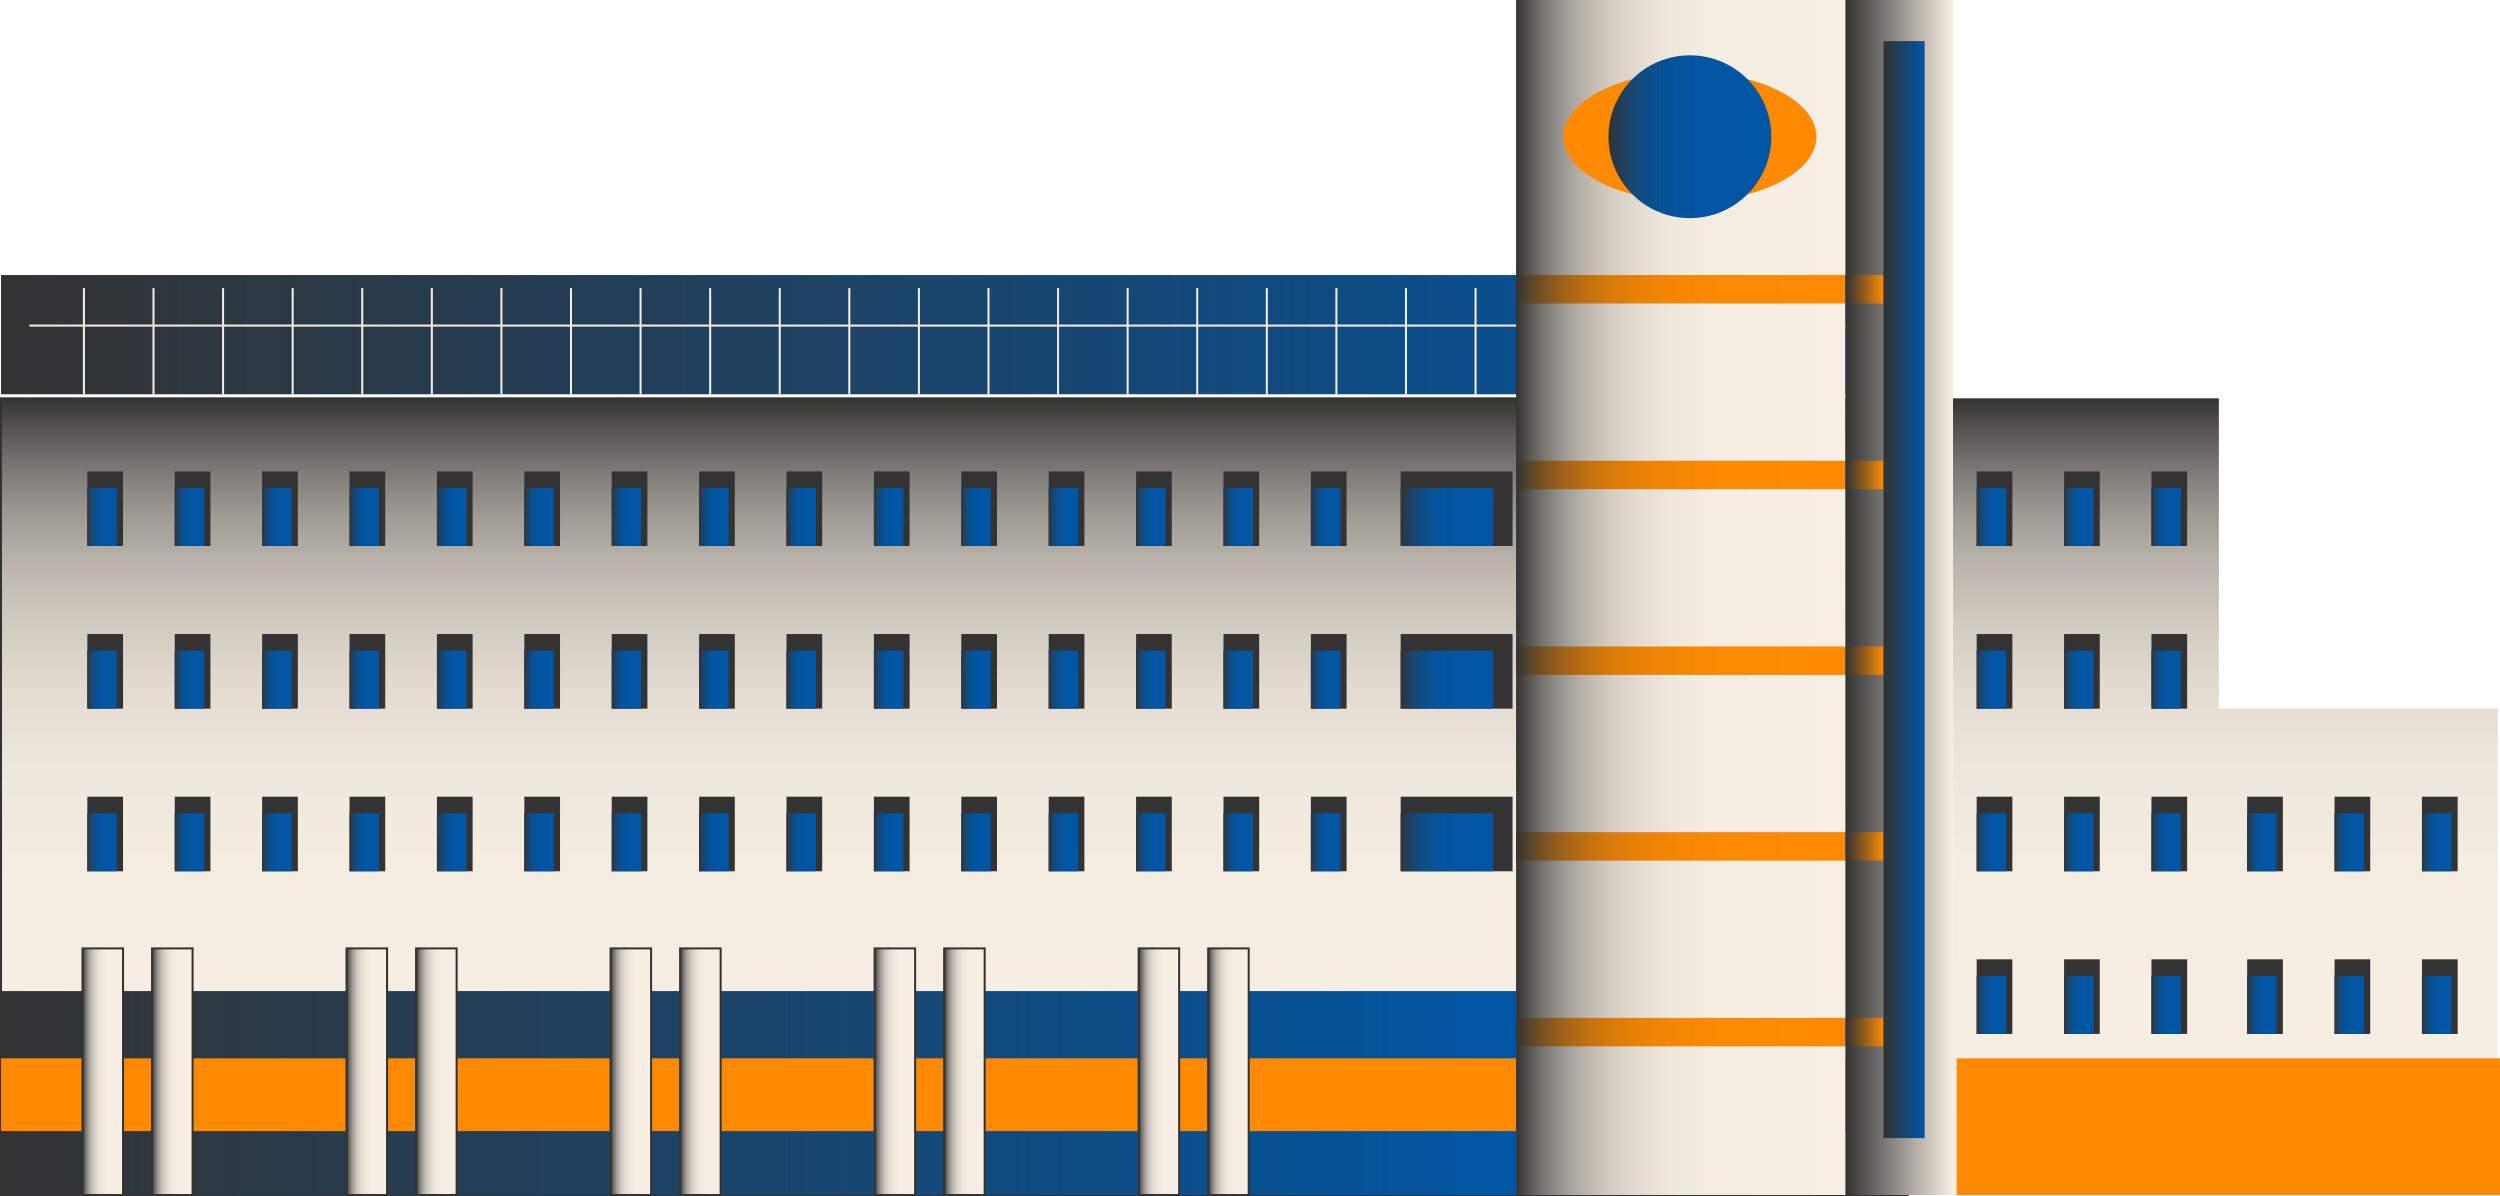 <?xml version="1.0" encoding="UTF-8"?> <svg xmlns="http://www.w3.org/2000/svg" xmlns:xlink="http://www.w3.org/1999/xlink" id="Layer_1" data-name="Layer 1" width="2475.529" height="1184.304" viewBox="0 0 2475.529 1184.304"> <defs> <style>.cls-1,.cls-10,.cls-11,.cls-12,.cls-13,.cls-14,.cls-15,.cls-16,.cls-7,.cls-8,.cls-9{stroke:#333;}.cls-1,.cls-10,.cls-11,.cls-12,.cls-13,.cls-14,.cls-15,.cls-16,.cls-5,.cls-7,.cls-8,.cls-9{stroke-miterlimit:10;stroke-width:2px;}.cls-1{fill:url(#linear-gradient);}.cls-2{fill:url(#linear-gradient-2);}.cls-3{fill:url(#linear-gradient-3);}.cls-4{fill:url(#linear-gradient-4);}.cls-5{fill:none;stroke:#f5ede2;}.cls-6{fill:#fd8a02;}.cls-7{fill:url(#linear-gradient-5);}.cls-8{fill:url(#linear-gradient-6);}.cls-9{fill:url(#linear-gradient-7);}.cls-10{fill:url(#linear-gradient-8);}.cls-11{fill:url(#linear-gradient-9);}.cls-12{fill:url(#linear-gradient-10);}.cls-13{fill:url(#linear-gradient-11);}.cls-14{fill:url(#linear-gradient-12);}.cls-15{fill:url(#linear-gradient-13);}.cls-16{fill:url(#linear-gradient-14);}.cls-17{fill:url(#linear-gradient-15);}.cls-18{fill:url(#linear-gradient-16);}.cls-19{fill:url(#linear-gradient-17);}.cls-20{fill:url(#linear-gradient-18);}.cls-21{fill:url(#linear-gradient-19);}.cls-22{fill:url(#linear-gradient-20);}.cls-23{fill:url(#linear-gradient-21);}.cls-24{fill:url(#linear-gradient-22);}.cls-25{fill:url(#linear-gradient-23);}.cls-26{fill:url(#linear-gradient-24);}.cls-27{fill:url(#linear-gradient-25);}.cls-28{fill:url(#linear-gradient-26);}.cls-29{fill:url(#linear-gradient-27);}.cls-30{fill:url(#linear-gradient-28);}.cls-31{fill:url(#linear-gradient-29);}.cls-32{fill:url(#linear-gradient-30);}.cls-33{fill:url(#linear-gradient-31);}.cls-34{fill:url(#linear-gradient-32);}.cls-35{fill:url(#linear-gradient-33);}.cls-36{fill:url(#linear-gradient-34);}.cls-37{fill:url(#linear-gradient-35);}.cls-38{fill:url(#linear-gradient-36);}.cls-39{fill:url(#linear-gradient-37);}.cls-40{fill:url(#linear-gradient-38);}.cls-41{fill:url(#linear-gradient-39);}.cls-42{fill:url(#linear-gradient-40);}.cls-43{fill:url(#linear-gradient-41);}.cls-44{fill:url(#linear-gradient-42);}.cls-45{fill:url(#linear-gradient-43);}.cls-46{fill:url(#linear-gradient-44);}.cls-47{fill:url(#linear-gradient-45);}.cls-48{fill:url(#linear-gradient-46);}.cls-49{fill:url(#linear-gradient-47);}.cls-50{fill:url(#linear-gradient-48);}.cls-51{fill:url(#linear-gradient-49);}.cls-52{fill:url(#linear-gradient-50);}.cls-53{fill:url(#linear-gradient-51);}.cls-54{fill:url(#linear-gradient-52);}.cls-55{fill:url(#linear-gradient-53);}.cls-56{fill:url(#linear-gradient-54);}.cls-57{fill:url(#linear-gradient-55);}.cls-58{fill:url(#linear-gradient-56);}.cls-59{fill:url(#linear-gradient-57);}.cls-60{fill:url(#linear-gradient-58);}.cls-61{fill:url(#linear-gradient-59);}.cls-62{fill:url(#linear-gradient-60);}.cls-63{fill:url(#linear-gradient-61);}.cls-64{fill:url(#linear-gradient-62);}.cls-65{fill:url(#linear-gradient-63);}.cls-66{fill:url(#linear-gradient-64);}.cls-67{fill:url(#linear-gradient-65);}.cls-68{fill:url(#linear-gradient-66);}.cls-69{fill:url(#linear-gradient-67);}.cls-70{fill:url(#linear-gradient-68);}.cls-71{fill:url(#linear-gradient-69);}.cls-72{fill:url(#linear-gradient-70);}.cls-73{fill:url(#linear-gradient-71);}.cls-74{fill:url(#linear-gradient-72);}.cls-75{fill:url(#linear-gradient-73);}.cls-76{fill:url(#linear-gradient-74);}.cls-77{fill:url(#linear-gradient-75);}.cls-78{fill:url(#linear-gradient-76);}.cls-79{fill:url(#linear-gradient-77);}.cls-80{fill:url(#linear-gradient-78);}.cls-81{fill:url(#linear-gradient-79);}.cls-82{fill:url(#linear-gradient-80);}.cls-83{fill:url(#linear-gradient-81);}.cls-84{fill:url(#linear-gradient-82);}.cls-85{fill:url(#linear-gradient-83);}.cls-86{fill:url(#linear-gradient-84);}.cls-87{fill:url(#linear-gradient-85);}.cls-88{fill:url(#linear-gradient-86);}.cls-89{fill:url(#linear-gradient-87);}.cls-90{fill:url(#linear-gradient-88);}.cls-91{fill:url(#linear-gradient-89);}.cls-92{fill:url(#linear-gradient-90);}.cls-93{fill:url(#linear-gradient-91);}.cls-94{fill:url(#linear-gradient-92);}.cls-95{fill:url(#linear-gradient-93);}.cls-96{fill:url(#linear-gradient-94);}.cls-97{fill:url(#linear-gradient-95);}.cls-98{fill:url(#linear-gradient-96);}.cls-99{fill:url(#linear-gradient-97);}.cls-100{fill:url(#linear-gradient-98);}.cls-101{fill:url(#linear-gradient-99);}.cls-102{fill:url(#linear-gradient-100);}.cls-103{fill:url(#linear-gradient-101);}.cls-104{fill:url(#linear-gradient-102);}.cls-105{fill:url(#linear-gradient-103);}.cls-106{fill:url(#linear-gradient-104);}.cls-107{fill:url(#linear-gradient-105);}.cls-108{fill:url(#linear-gradient-106);}.cls-109{fill:url(#linear-gradient-107);}.cls-110{fill:url(#linear-gradient-108);}.cls-111{fill:url(#linear-gradient-109);}.cls-112{fill:url(#linear-gradient-110);}.cls-113{fill:url(#linear-gradient-111);}.cls-114{fill:url(#linear-gradient-112);}.cls-115{fill:url(#linear-gradient-113);}.cls-116{fill:url(#linear-gradient-114);}.cls-117{fill:url(#linear-gradient-115);}.cls-118{fill:url(#linear-gradient-116);}.cls-119{fill:url(#linear-gradient-117);}.cls-120{fill:url(#linear-gradient-118);}.cls-121{fill:url(#linear-gradient-119);}.cls-122{fill:url(#linear-gradient-120);}.cls-123{fill:url(#linear-gradient-121);}.cls-124{fill:url(#linear-gradient-122);}.cls-125{fill:url(#linear-gradient-123);}.cls-126{fill:url(#linear-gradient-124);}.cls-127{fill:url(#linear-gradient-125);}.cls-128{fill:url(#linear-gradient-126);}.cls-129{fill:url(#linear-gradient-127);}.cls-130{fill:url(#linear-gradient-128);}.cls-131{fill:url(#linear-gradient-129);}.cls-132{fill:url(#linear-gradient-130);}.cls-133{fill:url(#linear-gradient-131);}.cls-134{fill:url(#linear-gradient-132);}.cls-135{fill:url(#linear-gradient-133);}.cls-136{fill:url(#linear-gradient-134);}.cls-137{fill:url(#linear-gradient-135);}.cls-138{fill:url(#linear-gradient-136);}.cls-139{fill:url(#linear-gradient-137);}.cls-140{fill:url(#linear-gradient-138);}.cls-141{fill:url(#linear-gradient-139);}.cls-142{fill:url(#linear-gradient-140);}.cls-143{fill:url(#linear-gradient-141);}.cls-144{fill:url(#linear-gradient-142);}.cls-145{fill:url(#linear-gradient-143);}.cls-146{fill:url(#linear-gradient-144);}.cls-147{fill:url(#linear-gradient-145);}.cls-148{fill:url(#linear-gradient-146);}.cls-149{fill:url(#linear-gradient-147);}.cls-150{fill:url(#linear-gradient-148);}.cls-151{fill:url(#linear-gradient-149);}.cls-152{fill:url(#linear-gradient-150);}.cls-153{fill:url(#linear-gradient-151);}.cls-154{fill:url(#linear-gradient-152);}.cls-155{fill:url(#linear-gradient-153);}.cls-156{fill:url(#linear-gradient-154);}.cls-157{fill:url(#linear-gradient-155);}.cls-158{fill:url(#linear-gradient-156);}.cls-159{fill:url(#linear-gradient-157);}.cls-160{fill:url(#linear-gradient-158);}.cls-161{fill:url(#linear-gradient-159);}.cls-162{fill:url(#linear-gradient-160);}</style> <linearGradient id="linear-gradient" x1="945.092" y1="1183.304" x2="945.092" y2="394.435" gradientUnits="userSpaceOnUse"> <stop offset="0" stop-color="#f7efe4"></stop> <stop offset="0.393" stop-color="#f5ede2"></stop> <stop offset="0.534" stop-color="#eee7dc"></stop> <stop offset="0.635" stop-color="#e3dbd1"></stop> <stop offset="0.717" stop-color="#d2cbc2"></stop> <stop offset="0.787" stop-color="#bcb6ae"></stop> <stop offset="0.849" stop-color="#a09c96"></stop> <stop offset="0.905" stop-color="#807d79"></stop> <stop offset="0.954" stop-color="#5c5a58"></stop> <stop offset="1" stop-color="#333"></stop> </linearGradient> <linearGradient id="linear-gradient-2" x1="1370.153" y1="1183.304" x2="1370.153" y2="394.435" xlink:href="#linear-gradient"></linearGradient> <linearGradient id="linear-gradient-3" x1="1" y1="1082.348" x2="1501.24" y2="1082.348" gradientUnits="userSpaceOnUse"> <stop offset="0" stop-color="#333"></stop> <stop offset="1" stop-color="#0056a4"></stop> </linearGradient> <linearGradient id="linear-gradient-4" y1="331.382" x2="1889.184" y2="331.382" xlink:href="#linear-gradient-3"></linearGradient> <linearGradient id="linear-gradient-5" x1="81.707" y1="1061.217" x2="121.834" y2="1061.217" gradientUnits="userSpaceOnUse"> <stop offset="0" stop-color="#333"></stop> <stop offset="0.046" stop-color="#5c5a58"></stop> <stop offset="0.095" stop-color="#807d79"></stop> <stop offset="0.151" stop-color="#a09c96"></stop> <stop offset="0.213" stop-color="#bcb6ae"></stop> <stop offset="0.283" stop-color="#d2cbc2"></stop> <stop offset="0.365" stop-color="#e3dbd1"></stop> <stop offset="0.466" stop-color="#eee7dc"></stop> <stop offset="0.607" stop-color="#f5ede2"></stop> <stop offset="1" stop-color="#f7efe4"></stop> </linearGradient> <linearGradient id="linear-gradient-6" x1="150.576" y1="1061.217" x2="190.703" y2="1061.217" xlink:href="#linear-gradient-5"></linearGradient> <linearGradient id="linear-gradient-7" x1="343.151" y1="1061.217" x2="383.278" y2="1061.217" xlink:href="#linear-gradient-5"></linearGradient> <linearGradient id="linear-gradient-8" x1="412.021" y1="1061.217" x2="452.147" y2="1061.217" xlink:href="#linear-gradient-5"></linearGradient> <linearGradient id="linear-gradient-9" x1="604.595" y1="1061.217" x2="644.722" y2="1061.217" xlink:href="#linear-gradient-5"></linearGradient> <linearGradient id="linear-gradient-10" x1="673.465" y1="1061.217" x2="713.592" y2="1061.217" xlink:href="#linear-gradient-5"></linearGradient> <linearGradient id="linear-gradient-11" x1="866.039" y1="1061.217" x2="906.166" y2="1061.217" xlink:href="#linear-gradient-5"></linearGradient> <linearGradient id="linear-gradient-12" x1="934.909" y1="1061.217" x2="975.036" y2="1061.217" xlink:href="#linear-gradient-5"></linearGradient> <linearGradient id="linear-gradient-13" x1="1127.483" y1="1061.217" x2="1167.61" y2="1061.217" xlink:href="#linear-gradient-5"></linearGradient> <linearGradient id="linear-gradient-14" x1="1196.353" y1="1061.217" x2="1236.48" y2="1061.217" xlink:href="#linear-gradient-5"></linearGradient> <linearGradient id="linear-gradient-15" x1="1501.24" y1="591.652" x2="1827.338" y2="591.652" xlink:href="#linear-gradient-5"></linearGradient> <linearGradient id="linear-gradient-16" x1="1827.338" y1="591.652" x2="1933.89" y2="591.652" gradientUnits="userSpaceOnUse"> <stop offset="0" stop-color="#333"></stop> <stop offset="1" stop-color="#f7efe4"></stop> </linearGradient> <linearGradient id="linear-gradient-17" x1="1501.24" y1="286.435" x2="1827.338" y2="286.435" gradientUnits="userSpaceOnUse"> <stop offset="0" stop-color="#333"></stop> <stop offset="0.005" stop-color="#383532"></stop> <stop offset="0.05" stop-color="#614728"></stop> <stop offset="0.101" stop-color="#86571f"></stop> <stop offset="0.156" stop-color="#a66517"></stop> <stop offset="0.218" stop-color="#c27010"></stop> <stop offset="0.287" stop-color="#d87a0b"></stop> <stop offset="0.369" stop-color="#e98107"></stop> <stop offset="0.469" stop-color="#f48604"></stop> <stop offset="0.61" stop-color="#fb8902"></stop> <stop offset="1" stop-color="#fd8a02"></stop> </linearGradient> <linearGradient id="linear-gradient-18" x1="1501.24" y1="470.329" x2="1827.338" y2="470.329" xlink:href="#linear-gradient-17"></linearGradient> <linearGradient id="linear-gradient-19" x1="1501.24" y1="654.224" x2="1827.338" y2="654.224" xlink:href="#linear-gradient-17"></linearGradient> <linearGradient id="linear-gradient-20" x1="1501.24" y1="838.118" x2="1827.338" y2="838.118" xlink:href="#linear-gradient-17"></linearGradient> <linearGradient id="linear-gradient-21" x1="1501.24" y1="1022.013" x2="1827.338" y2="1022.013" xlink:href="#linear-gradient-17"></linearGradient> <linearGradient id="linear-gradient-22" x1="1827.338" y1="286.435" x2="1865.007" y2="286.435" gradientUnits="userSpaceOnUse"> <stop offset="0" stop-color="#333"></stop> <stop offset="0.198" stop-color="#56422a"></stop> <stop offset="0.635" stop-color="#af6815"></stop> <stop offset="1" stop-color="#fd8a02"></stop> </linearGradient> <linearGradient id="linear-gradient-23" x1="1827.338" y1="470.329" x2="1865.007" y2="470.329" xlink:href="#linear-gradient-22"></linearGradient> <linearGradient id="linear-gradient-24" x1="1827.338" y1="654.224" x2="1865.007" y2="654.224" xlink:href="#linear-gradient-22"></linearGradient> <linearGradient id="linear-gradient-25" x1="1827.338" y1="838.118" x2="1865.007" y2="838.118" xlink:href="#linear-gradient-22"></linearGradient> <linearGradient id="linear-gradient-26" x1="1827.338" y1="1022.013" x2="1865.007" y2="1022.013" xlink:href="#linear-gradient-22"></linearGradient> <linearGradient id="linear-gradient-27" x1="1865.007" y1="583.826" x2="1905.79" y2="583.826" xlink:href="#linear-gradient-3"></linearGradient> <linearGradient id="linear-gradient-28" x1="1592.747" y1="135.391" x2="1753.964" y2="135.391" gradientUnits="userSpaceOnUse"> <stop offset="0" stop-color="#333"></stop> <stop offset="0.053" stop-color="#273b4e"></stop> <stop offset="0.121" stop-color="#1b4469"></stop> <stop offset="0.199" stop-color="#114a7f"></stop> <stop offset="0.29" stop-color="#095090"></stop> <stop offset="0.403" stop-color="#04539b"></stop> <stop offset="0.561" stop-color="#0155a2"></stop> <stop offset="1" stop-color="#0056a4"></stop> </linearGradient> <linearGradient id="linear-gradient-29" x1="86.494" y1="825.821" x2="121.834" y2="825.821" gradientUnits="userSpaceOnUse"> <stop offset="0" stop-color="#333"></stop> <stop offset="0.141" stop-color="#333"></stop> <stop offset="1" stop-color="#333"></stop> </linearGradient> <linearGradient id="linear-gradient-30" x1="86.494" y1="834.029" x2="115.717" y2="834.029" xlink:href="#linear-gradient-28"></linearGradient> <linearGradient id="linear-gradient-31" x1="86.494" y1="664.773" x2="121.834" y2="664.773" xlink:href="#linear-gradient-29"></linearGradient> <linearGradient id="linear-gradient-32" x1="86.494" y1="672.981" x2="115.717" y2="672.981" xlink:href="#linear-gradient-28"></linearGradient> <linearGradient id="linear-gradient-33" x1="86.494" y1="503.725" x2="121.834" y2="503.725" xlink:href="#linear-gradient-29"></linearGradient> <linearGradient id="linear-gradient-34" x1="86.494" y1="511.933" x2="115.717" y2="511.933" xlink:href="#linear-gradient-28"></linearGradient> <linearGradient id="linear-gradient-35" x1="173.033" y1="825.821" x2="208.373" y2="825.821" xlink:href="#linear-gradient-29"></linearGradient> <linearGradient id="linear-gradient-36" x1="173.033" y1="834.029" x2="202.257" y2="834.029" xlink:href="#linear-gradient-28"></linearGradient> <linearGradient id="linear-gradient-37" x1="173.033" y1="664.773" x2="208.373" y2="664.773" xlink:href="#linear-gradient-29"></linearGradient> <linearGradient id="linear-gradient-38" x1="173.033" y1="672.981" x2="202.257" y2="672.981" xlink:href="#linear-gradient-28"></linearGradient> <linearGradient id="linear-gradient-39" x1="173.033" y1="503.725" x2="208.373" y2="503.725" xlink:href="#linear-gradient-29"></linearGradient> <linearGradient id="linear-gradient-40" x1="173.033" y1="511.933" x2="202.257" y2="511.933" xlink:href="#linear-gradient-28"></linearGradient> <linearGradient id="linear-gradient-41" x1="259.573" y1="825.821" x2="294.913" y2="825.821" xlink:href="#linear-gradient-29"></linearGradient> <linearGradient id="linear-gradient-42" x1="259.573" y1="834.029" x2="288.796" y2="834.029" xlink:href="#linear-gradient-28"></linearGradient> <linearGradient id="linear-gradient-43" x1="259.573" y1="664.773" x2="294.913" y2="664.773" xlink:href="#linear-gradient-29"></linearGradient> <linearGradient id="linear-gradient-44" x1="259.573" y1="672.981" x2="288.796" y2="672.981" xlink:href="#linear-gradient-28"></linearGradient> <linearGradient id="linear-gradient-45" x1="259.573" y1="503.725" x2="294.913" y2="503.725" xlink:href="#linear-gradient-29"></linearGradient> <linearGradient id="linear-gradient-46" x1="259.573" y1="511.933" x2="288.796" y2="511.933" xlink:href="#linear-gradient-28"></linearGradient> <linearGradient id="linear-gradient-47" x1="346.112" y1="825.821" x2="381.452" y2="825.821" xlink:href="#linear-gradient-29"></linearGradient> <linearGradient id="linear-gradient-48" x1="346.112" y1="834.029" x2="375.336" y2="834.029" xlink:href="#linear-gradient-28"></linearGradient> <linearGradient id="linear-gradient-49" x1="346.112" y1="664.773" x2="381.452" y2="664.773" xlink:href="#linear-gradient-29"></linearGradient> <linearGradient id="linear-gradient-50" x1="346.112" y1="672.981" x2="375.336" y2="672.981" xlink:href="#linear-gradient-28"></linearGradient> <linearGradient id="linear-gradient-51" x1="346.112" y1="503.725" x2="381.452" y2="503.725" xlink:href="#linear-gradient-29"></linearGradient> <linearGradient id="linear-gradient-52" x1="346.112" y1="511.933" x2="375.336" y2="511.933" xlink:href="#linear-gradient-28"></linearGradient> <linearGradient id="linear-gradient-53" x1="432.652" y1="825.821" x2="467.992" y2="825.821" xlink:href="#linear-gradient-29"></linearGradient> <linearGradient id="linear-gradient-54" x1="432.652" y1="834.029" x2="461.875" y2="834.029" xlink:href="#linear-gradient-28"></linearGradient> <linearGradient id="linear-gradient-55" x1="432.652" y1="664.773" x2="467.992" y2="664.773" xlink:href="#linear-gradient-29"></linearGradient> <linearGradient id="linear-gradient-56" x1="432.652" y1="672.981" x2="461.875" y2="672.981" xlink:href="#linear-gradient-28"></linearGradient> <linearGradient id="linear-gradient-57" x1="432.652" y1="503.725" x2="467.992" y2="503.725" xlink:href="#linear-gradient-29"></linearGradient> <linearGradient id="linear-gradient-58" x1="432.652" y1="511.933" x2="461.875" y2="511.933" xlink:href="#linear-gradient-28"></linearGradient> <linearGradient id="linear-gradient-59" x1="519.192" y1="825.821" x2="554.531" y2="825.821" xlink:href="#linear-gradient-29"></linearGradient> <linearGradient id="linear-gradient-60" x1="519.192" y1="834.029" x2="548.415" y2="834.029" xlink:href="#linear-gradient-28"></linearGradient> <linearGradient id="linear-gradient-61" x1="519.192" y1="664.773" x2="554.531" y2="664.773" xlink:href="#linear-gradient-29"></linearGradient> <linearGradient id="linear-gradient-62" x1="519.192" y1="672.981" x2="548.415" y2="672.981" xlink:href="#linear-gradient-28"></linearGradient> <linearGradient id="linear-gradient-63" x1="519.192" y1="503.725" x2="554.531" y2="503.725" xlink:href="#linear-gradient-29"></linearGradient> <linearGradient id="linear-gradient-64" x1="519.192" y1="511.933" x2="548.415" y2="511.933" xlink:href="#linear-gradient-28"></linearGradient> <linearGradient id="linear-gradient-65" x1="605.731" y1="825.821" x2="641.071" y2="825.821" xlink:href="#linear-gradient-29"></linearGradient> <linearGradient id="linear-gradient-66" x1="605.731" y1="834.029" x2="634.954" y2="834.029" xlink:href="#linear-gradient-28"></linearGradient> <linearGradient id="linear-gradient-67" x1="605.731" y1="664.773" x2="641.071" y2="664.773" xlink:href="#linear-gradient-29"></linearGradient> <linearGradient id="linear-gradient-68" x1="605.731" y1="672.981" x2="634.954" y2="672.981" xlink:href="#linear-gradient-28"></linearGradient> <linearGradient id="linear-gradient-69" x1="605.731" y1="503.725" x2="641.071" y2="503.725" xlink:href="#linear-gradient-29"></linearGradient> <linearGradient id="linear-gradient-70" x1="605.731" y1="511.933" x2="634.954" y2="511.933" xlink:href="#linear-gradient-28"></linearGradient> <linearGradient id="linear-gradient-71" x1="692.271" y1="825.821" x2="727.61" y2="825.821" xlink:href="#linear-gradient-29"></linearGradient> <linearGradient id="linear-gradient-72" x1="692.271" y1="834.029" x2="721.494" y2="834.029" xlink:href="#linear-gradient-28"></linearGradient> <linearGradient id="linear-gradient-73" x1="692.271" y1="664.773" x2="727.61" y2="664.773" xlink:href="#linear-gradient-29"></linearGradient> <linearGradient id="linear-gradient-74" x1="692.271" y1="672.981" x2="721.494" y2="672.981" xlink:href="#linear-gradient-28"></linearGradient> <linearGradient id="linear-gradient-75" x1="692.271" y1="503.725" x2="727.61" y2="503.725" xlink:href="#linear-gradient-29"></linearGradient> <linearGradient id="linear-gradient-76" x1="692.271" y1="511.933" x2="721.494" y2="511.933" xlink:href="#linear-gradient-28"></linearGradient> <linearGradient id="linear-gradient-77" x1="778.81" y1="825.821" x2="814.15" y2="825.821" xlink:href="#linear-gradient-29"></linearGradient> <linearGradient id="linear-gradient-78" x1="778.81" y1="834.029" x2="808.033" y2="834.029" xlink:href="#linear-gradient-28"></linearGradient> <linearGradient id="linear-gradient-79" x1="778.81" y1="664.773" x2="814.15" y2="664.773" xlink:href="#linear-gradient-29"></linearGradient> <linearGradient id="linear-gradient-80" x1="778.81" y1="672.981" x2="808.033" y2="672.981" xlink:href="#linear-gradient-28"></linearGradient> <linearGradient id="linear-gradient-81" x1="778.81" y1="503.725" x2="814.15" y2="503.725" xlink:href="#linear-gradient-29"></linearGradient> <linearGradient id="linear-gradient-82" x1="778.81" y1="511.933" x2="808.033" y2="511.933" xlink:href="#linear-gradient-28"></linearGradient> <linearGradient id="linear-gradient-83" x1="865.35" y1="825.821" x2="900.69" y2="825.821" xlink:href="#linear-gradient-29"></linearGradient> <linearGradient id="linear-gradient-84" x1="865.35" y1="834.029" x2="894.573" y2="834.029" xlink:href="#linear-gradient-28"></linearGradient> <linearGradient id="linear-gradient-85" x1="865.35" y1="664.773" x2="900.69" y2="664.773" xlink:href="#linear-gradient-29"></linearGradient> <linearGradient id="linear-gradient-86" x1="865.35" y1="672.981" x2="894.573" y2="672.981" xlink:href="#linear-gradient-28"></linearGradient> <linearGradient id="linear-gradient-87" x1="865.35" y1="503.725" x2="900.69" y2="503.725" xlink:href="#linear-gradient-29"></linearGradient> <linearGradient id="linear-gradient-88" x1="865.35" y1="511.933" x2="894.573" y2="511.933" xlink:href="#linear-gradient-28"></linearGradient> <linearGradient id="linear-gradient-89" x1="951.889" y1="825.821" x2="987.229" y2="825.821" xlink:href="#linear-gradient-29"></linearGradient> <linearGradient id="linear-gradient-90" x1="951.889" y1="834.029" x2="981.112" y2="834.029" xlink:href="#linear-gradient-28"></linearGradient> <linearGradient id="linear-gradient-91" x1="951.889" y1="664.773" x2="987.229" y2="664.773" xlink:href="#linear-gradient-29"></linearGradient> <linearGradient id="linear-gradient-92" x1="951.889" y1="672.981" x2="981.112" y2="672.981" xlink:href="#linear-gradient-28"></linearGradient> <linearGradient id="linear-gradient-93" x1="951.889" y1="503.725" x2="987.229" y2="503.725" xlink:href="#linear-gradient-29"></linearGradient> <linearGradient id="linear-gradient-94" x1="951.889" y1="511.933" x2="981.112" y2="511.933" xlink:href="#linear-gradient-28"></linearGradient> <linearGradient id="linear-gradient-95" x1="1038.429" y1="825.821" x2="1073.769" y2="825.821" xlink:href="#linear-gradient-29"></linearGradient> <linearGradient id="linear-gradient-96" x1="1038.429" y1="834.029" x2="1067.652" y2="834.029" xlink:href="#linear-gradient-28"></linearGradient> <linearGradient id="linear-gradient-97" x1="1038.429" y1="664.773" x2="1073.769" y2="664.773" xlink:href="#linear-gradient-29"></linearGradient> <linearGradient id="linear-gradient-98" x1="1038.429" y1="672.981" x2="1067.652" y2="672.981" xlink:href="#linear-gradient-28"></linearGradient> <linearGradient id="linear-gradient-99" x1="1038.429" y1="503.725" x2="1073.769" y2="503.725" xlink:href="#linear-gradient-29"></linearGradient> <linearGradient id="linear-gradient-100" x1="1038.429" y1="511.933" x2="1067.652" y2="511.933" xlink:href="#linear-gradient-28"></linearGradient> <linearGradient id="linear-gradient-101" x1="1124.968" y1="825.821" x2="1160.308" y2="825.821" xlink:href="#linear-gradient-29"></linearGradient> <linearGradient id="linear-gradient-102" x1="1124.968" y1="834.029" x2="1154.191" y2="834.029" xlink:href="#linear-gradient-28"></linearGradient> <linearGradient id="linear-gradient-103" x1="1124.968" y1="664.773" x2="1160.308" y2="664.773" xlink:href="#linear-gradient-29"></linearGradient> <linearGradient id="linear-gradient-104" x1="1124.968" y1="672.981" x2="1154.191" y2="672.981" xlink:href="#linear-gradient-28"></linearGradient> <linearGradient id="linear-gradient-105" x1="1124.968" y1="503.725" x2="1160.308" y2="503.725" xlink:href="#linear-gradient-29"></linearGradient> <linearGradient id="linear-gradient-106" x1="1124.968" y1="511.933" x2="1154.191" y2="511.933" xlink:href="#linear-gradient-28"></linearGradient> <linearGradient id="linear-gradient-107" x1="1211.508" y1="825.821" x2="1246.848" y2="825.821" xlink:href="#linear-gradient-29"></linearGradient> <linearGradient id="linear-gradient-108" x1="1211.508" y1="834.029" x2="1240.731" y2="834.029" xlink:href="#linear-gradient-28"></linearGradient> <linearGradient id="linear-gradient-109" x1="1211.508" y1="664.773" x2="1246.848" y2="664.773" xlink:href="#linear-gradient-29"></linearGradient> <linearGradient id="linear-gradient-110" x1="1211.508" y1="672.981" x2="1240.731" y2="672.981" xlink:href="#linear-gradient-28"></linearGradient> <linearGradient id="linear-gradient-111" x1="1211.508" y1="503.725" x2="1246.848" y2="503.725" xlink:href="#linear-gradient-29"></linearGradient> <linearGradient id="linear-gradient-112" x1="1211.508" y1="511.933" x2="1240.731" y2="511.933" xlink:href="#linear-gradient-28"></linearGradient> <linearGradient id="linear-gradient-113" x1="1298.047" y1="825.821" x2="1333.387" y2="825.821" xlink:href="#linear-gradient-29"></linearGradient> <linearGradient id="linear-gradient-114" x1="1298.047" y1="834.029" x2="1327.27" y2="834.029" xlink:href="#linear-gradient-28"></linearGradient> <linearGradient id="linear-gradient-115" x1="1298.047" y1="664.773" x2="1333.387" y2="664.773" xlink:href="#linear-gradient-29"></linearGradient> <linearGradient id="linear-gradient-116" x1="1298.047" y1="672.981" x2="1327.27" y2="672.981" xlink:href="#linear-gradient-28"></linearGradient> <linearGradient id="linear-gradient-117" x1="1298.047" y1="503.725" x2="1333.387" y2="503.725" xlink:href="#linear-gradient-29"></linearGradient> <linearGradient id="linear-gradient-118" x1="1298.047" y1="511.933" x2="1327.27" y2="511.933" xlink:href="#linear-gradient-28"></linearGradient> <linearGradient id="linear-gradient-119" x1="1957.318" y1="825.821" x2="1992.658" y2="825.821" xlink:href="#linear-gradient-29"></linearGradient> <linearGradient id="linear-gradient-120" x1="1957.318" y1="834.029" x2="1986.541" y2="834.029" xlink:href="#linear-gradient-28"></linearGradient> <linearGradient id="linear-gradient-121" x1="1957.318" y1="664.773" x2="1992.658" y2="664.773" xlink:href="#linear-gradient-29"></linearGradient> <linearGradient id="linear-gradient-122" x1="1957.318" y1="672.981" x2="1986.541" y2="672.981" xlink:href="#linear-gradient-28"></linearGradient> <linearGradient id="linear-gradient-123" x1="1957.318" y1="503.725" x2="1992.658" y2="503.725" xlink:href="#linear-gradient-29"></linearGradient> <linearGradient id="linear-gradient-124" x1="1957.318" y1="511.933" x2="1986.541" y2="511.933" xlink:href="#linear-gradient-28"></linearGradient> <linearGradient id="linear-gradient-125" x1="2043.858" y1="825.821" x2="2079.198" y2="825.821" xlink:href="#linear-gradient-29"></linearGradient> <linearGradient id="linear-gradient-126" x1="2043.858" y1="834.029" x2="2073.081" y2="834.029" xlink:href="#linear-gradient-28"></linearGradient> <linearGradient id="linear-gradient-127" x1="2043.858" y1="664.773" x2="2079.198" y2="664.773" xlink:href="#linear-gradient-29"></linearGradient> <linearGradient id="linear-gradient-128" x1="2043.858" y1="672.981" x2="2073.081" y2="672.981" xlink:href="#linear-gradient-28"></linearGradient> <linearGradient id="linear-gradient-129" x1="2043.858" y1="503.725" x2="2079.198" y2="503.725" xlink:href="#linear-gradient-29"></linearGradient> <linearGradient id="linear-gradient-130" x1="2043.858" y1="511.933" x2="2073.081" y2="511.933" xlink:href="#linear-gradient-28"></linearGradient> <linearGradient id="linear-gradient-131" x1="2130.397" y1="825.821" x2="2165.737" y2="825.821" xlink:href="#linear-gradient-29"></linearGradient> <linearGradient id="linear-gradient-132" x1="2130.397" y1="834.029" x2="2159.621" y2="834.029" xlink:href="#linear-gradient-28"></linearGradient> <linearGradient id="linear-gradient-133" x1="2130.397" y1="664.773" x2="2165.737" y2="664.773" xlink:href="#linear-gradient-29"></linearGradient> <linearGradient id="linear-gradient-134" x1="2130.397" y1="672.981" x2="2159.621" y2="672.981" xlink:href="#linear-gradient-28"></linearGradient> <linearGradient id="linear-gradient-135" x1="2130.397" y1="503.725" x2="2165.737" y2="503.725" xlink:href="#linear-gradient-29"></linearGradient> <linearGradient id="linear-gradient-136" x1="2130.397" y1="511.933" x2="2159.621" y2="511.933" xlink:href="#linear-gradient-28"></linearGradient> <linearGradient id="linear-gradient-137" x1="2225.168" y1="986.869" x2="2260.508" y2="986.869" xlink:href="#linear-gradient-29"></linearGradient> <linearGradient id="linear-gradient-138" x1="2225.168" y1="995.078" x2="2254.391" y2="995.078" xlink:href="#linear-gradient-28"></linearGradient> <linearGradient id="linear-gradient-139" x1="2225.168" y1="825.821" x2="2260.508" y2="825.821" xlink:href="#linear-gradient-29"></linearGradient> <linearGradient id="linear-gradient-140" x1="2225.168" y1="834.029" x2="2254.391" y2="834.029" xlink:href="#linear-gradient-28"></linearGradient> <linearGradient id="linear-gradient-141" x1="2311.707" y1="986.869" x2="2347.047" y2="986.869" xlink:href="#linear-gradient-29"></linearGradient> <linearGradient id="linear-gradient-142" x1="2311.707" y1="995.078" x2="2340.93" y2="995.078" xlink:href="#linear-gradient-28"></linearGradient> <linearGradient id="linear-gradient-143" x1="2311.707" y1="825.821" x2="2347.047" y2="825.821" xlink:href="#linear-gradient-29"></linearGradient> <linearGradient id="linear-gradient-144" x1="2311.707" y1="834.029" x2="2340.93" y2="834.029" xlink:href="#linear-gradient-28"></linearGradient> <linearGradient id="linear-gradient-145" x1="2398.247" y1="986.869" x2="2433.587" y2="986.869" xlink:href="#linear-gradient-29"></linearGradient> <linearGradient id="linear-gradient-146" x1="2398.247" y1="995.078" x2="2427.47" y2="995.078" xlink:href="#linear-gradient-28"></linearGradient> <linearGradient id="linear-gradient-147" x1="2398.247" y1="825.821" x2="2433.587" y2="825.821" xlink:href="#linear-gradient-29"></linearGradient> <linearGradient id="linear-gradient-148" x1="2398.247" y1="834.029" x2="2427.47" y2="834.029" xlink:href="#linear-gradient-28"></linearGradient> <linearGradient id="linear-gradient-149" x1="1386.962" y1="825.821" x2="1497.752" y2="825.821" xlink:href="#linear-gradient-29"></linearGradient> <linearGradient id="linear-gradient-150" x1="1386.962" y1="834.029" x2="1478.576" y2="834.029" xlink:href="#linear-gradient-28"></linearGradient> <linearGradient id="linear-gradient-151" x1="1386.962" y1="664.773" x2="1497.752" y2="664.773" xlink:href="#linear-gradient-29"></linearGradient> <linearGradient id="linear-gradient-152" x1="1386.962" y1="672.981" x2="1478.576" y2="672.981" xlink:href="#linear-gradient-28"></linearGradient> <linearGradient id="linear-gradient-153" x1="1386.962" y1="503.725" x2="1497.752" y2="503.725" xlink:href="#linear-gradient-29"></linearGradient> <linearGradient id="linear-gradient-154" x1="1386.962" y1="511.933" x2="1478.576" y2="511.933" xlink:href="#linear-gradient-28"></linearGradient> <linearGradient id="linear-gradient-155" x1="2130.397" y1="986.869" x2="2165.737" y2="986.869" xlink:href="#linear-gradient-29"></linearGradient> <linearGradient id="linear-gradient-156" x1="2130.397" y1="995.078" x2="2159.621" y2="995.078" xlink:href="#linear-gradient-28"></linearGradient> <linearGradient id="linear-gradient-157" x1="2043.858" y1="986.869" x2="2079.198" y2="986.869" xlink:href="#linear-gradient-29"></linearGradient> <linearGradient id="linear-gradient-158" x1="2043.858" y1="995.078" x2="2073.081" y2="995.078" xlink:href="#linear-gradient-28"></linearGradient> <linearGradient id="linear-gradient-159" x1="1957.318" y1="986.869" x2="1992.658" y2="986.869" xlink:href="#linear-gradient-29"></linearGradient> <linearGradient id="linear-gradient-160" x1="1957.318" y1="995.078" x2="1986.541" y2="995.078" xlink:href="#linear-gradient-28"></linearGradient> </defs> <title>zavod-pic</title> <rect class="cls-1" x="1" y="394.435" width="1888.184" height="788.87"></rect> <polygon class="cls-2" points="2197.158 701.706 2197.158 394.435 267.013 394.435 267.013 1183.304 557.148 1183.304 2155.198 1183.304 2473.292 1183.304 2473.292 701.706 2197.158 701.706"></polygon> <rect class="cls-3" x="1" y="981.391" width="1500.24" height="201.913"></rect> <rect class="cls-4" x="1" y="272.348" width="1888.184" height="118.068"></rect> <line class="cls-5" x1="29.095" y1="322.382" x2="1865.007" y2="322.382"></line> <line class="cls-5" x1="83.095" y1="285.261" x2="83.095" y2="390.416"></line> <line class="cls-5" x1="151.996" y1="285.261" x2="151.996" y2="390.416"></line> <line class="cls-5" x1="220.897" y1="285.261" x2="220.897" y2="390.416"></line> <line class="cls-5" x1="289.799" y1="285.261" x2="289.799" y2="390.416"></line> <line class="cls-5" x1="358.7" y1="285.261" x2="358.7" y2="390.416"></line> <line class="cls-5" x1="427.602" y1="285.261" x2="427.602" y2="390.416"></line> <line class="cls-5" x1="496.503" y1="285.261" x2="496.503" y2="390.416"></line> <line class="cls-5" x1="565.404" y1="285.261" x2="565.404" y2="390.416"></line> <line class="cls-5" x1="634.306" y1="285.261" x2="634.306" y2="390.416"></line> <line class="cls-5" x1="703.207" y1="285.261" x2="703.207" y2="390.416"></line> <line class="cls-5" x1="772.109" y1="285.261" x2="772.109" y2="390.416"></line> <line class="cls-5" x1="841.01" y1="285.261" x2="841.01" y2="390.416"></line> <line class="cls-5" x1="909.912" y1="285.261" x2="909.912" y2="390.416"></line> <line class="cls-5" x1="978.813" y1="285.261" x2="978.813" y2="390.416"></line> <line class="cls-5" x1="1047.714" y1="285.261" x2="1047.714" y2="390.416"></line> <line class="cls-5" x1="1116.616" y1="285.261" x2="1116.616" y2="390.416"></line> <line class="cls-5" x1="1185.517" y1="285.261" x2="1185.517" y2="390.416"></line> <line class="cls-5" x1="1254.419" y1="285.261" x2="1254.419" y2="390.416"></line> <line class="cls-5" x1="1323.32" y1="285.261" x2="1323.32" y2="390.416"></line> <line class="cls-5" x1="1392.221" y1="285.261" x2="1392.221" y2="390.416"></line> <line class="cls-5" x1="1461.123" y1="285.261" x2="1461.123" y2="390.416"></line> <line class="cls-5" x1="1530.024" y1="285.261" x2="1530.024" y2="390.416"></line> <line class="cls-5" x1="1598.926" y1="285.261" x2="1598.926" y2="390.416"></line> <line class="cls-5" x1="1667.827" y1="285.261" x2="1667.827" y2="390.416"></line> <line class="cls-5" x1="1736.728" y1="285.261" x2="1736.728" y2="390.416"></line> <line class="cls-5" x1="1805.63" y1="285.261" x2="1805.63" y2="390.416"></line> <rect class="cls-6" x="1" y="1047.963" width="1932.89" height="72.074"></rect> <rect class="cls-6" x="1937.539" y="1047.963" width="537.99" height="135.342"></rect> <rect class="cls-7" x="81.707" y="939.13" width="40.127" height="244.174"></rect> <rect class="cls-8" x="150.576" y="939.13" width="40.127" height="244.174"></rect> <rect class="cls-9" x="343.151" y="939.13" width="40.127" height="244.174"></rect> <rect class="cls-10" x="412.021" y="939.13" width="40.127" height="244.174"></rect> <rect class="cls-11" x="604.595" y="939.13" width="40.127" height="244.174"></rect> <rect class="cls-12" x="673.465" y="939.13" width="40.127" height="244.174"></rect> <rect class="cls-13" x="866.039" y="939.13" width="40.127" height="244.174"></rect> <rect class="cls-14" x="934.909" y="939.13" width="40.127" height="244.174"></rect> <rect class="cls-15" x="1127.483" y="939.13" width="40.127" height="244.174"></rect> <rect class="cls-16" x="1196.353" y="939.13" width="40.127" height="244.174"></rect> <rect class="cls-17" x="1501.24" width="326.098" height="1183.304"></rect> <rect class="cls-18" x="1827.338" width="106.552" height="1183.304"></rect> <rect class="cls-19" x="1501.24" y="272.348" width="326.098" height="28.174"></rect> <rect class="cls-20" x="1501.24" y="456.242" width="326.098" height="28.174"></rect> <rect class="cls-21" x="1501.24" y="640.137" width="326.098" height="28.174"></rect> <rect class="cls-22" x="1501.24" y="824.031" width="326.098" height="28.174"></rect> <rect class="cls-23" x="1501.24" y="1007.926" width="326.098" height="28.174"></rect> <rect class="cls-24" x="1827.338" y="272.348" width="37.669" height="28.174"></rect> <rect class="cls-25" x="1827.338" y="456.242" width="37.669" height="28.174"></rect> <rect class="cls-26" x="1827.338" y="640.137" width="37.669" height="28.174"></rect> <rect class="cls-27" x="1827.338" y="824.031" width="37.669" height="28.174"></rect> <rect class="cls-28" x="1827.338" y="1007.926" width="37.669" height="28.174"></rect> <rect class="cls-29" x="1865.007" y="40.696" width="40.784" height="1086.261"></rect> <ellipse class="cls-6" cx="1673.356" cy="135.391" rx="125.336" ry="64"></ellipse> <circle class="cls-30" cx="1673.356" cy="135.391" r="80.609"></circle> <rect class="cls-31" x="86.494" y="788.888" width="35.34" height="73.866"></rect> <rect class="cls-32" x="86.494" y="805.304" width="29.223" height="57.45"></rect> <rect class="cls-33" x="86.494" y="627.84" width="35.34" height="73.866"></rect> <rect class="cls-34" x="86.494" y="644.256" width="29.223" height="57.45"></rect> <rect class="cls-35" x="86.494" y="466.792" width="35.34" height="73.866"></rect> <rect class="cls-36" x="86.494" y="483.208" width="29.223" height="57.45"></rect> <rect class="cls-37" x="173.033" y="788.888" width="35.34" height="73.866"></rect> <rect class="cls-38" x="173.033" y="805.304" width="29.223" height="57.45"></rect> <rect class="cls-39" x="173.033" y="627.84" width="35.34" height="73.866"></rect> <rect class="cls-40" x="173.033" y="644.256" width="29.223" height="57.45"></rect> <rect class="cls-41" x="173.033" y="466.792" width="35.34" height="73.866"></rect> <rect class="cls-42" x="173.033" y="483.208" width="29.223" height="57.45"></rect> <rect class="cls-43" x="259.573" y="788.888" width="35.34" height="73.866"></rect> <rect class="cls-44" x="259.573" y="805.304" width="29.223" height="57.45"></rect> <rect class="cls-45" x="259.573" y="627.84" width="35.34" height="73.866"></rect> <rect class="cls-46" x="259.573" y="644.256" width="29.223" height="57.45"></rect> <rect class="cls-47" x="259.573" y="466.792" width="35.34" height="73.866"></rect> <rect class="cls-48" x="259.573" y="483.208" width="29.223" height="57.45"></rect> <rect class="cls-49" x="346.112" y="788.888" width="35.34" height="73.866"></rect> <rect class="cls-50" x="346.112" y="805.304" width="29.223" height="57.45"></rect> <rect class="cls-51" x="346.112" y="627.84" width="35.34" height="73.866"></rect> <rect class="cls-52" x="346.112" y="644.256" width="29.223" height="57.45"></rect> <rect class="cls-53" x="346.112" y="466.792" width="35.34" height="73.866"></rect> <rect class="cls-54" x="346.112" y="483.208" width="29.223" height="57.45"></rect> <rect class="cls-55" x="432.652" y="788.888" width="35.34" height="73.866"></rect> <rect class="cls-56" x="432.652" y="805.304" width="29.223" height="57.45"></rect> <rect class="cls-57" x="432.652" y="627.84" width="35.34" height="73.866"></rect> <rect class="cls-58" x="432.652" y="644.256" width="29.223" height="57.45"></rect> <rect class="cls-59" x="432.652" y="466.792" width="35.34" height="73.866"></rect> <rect class="cls-60" x="432.652" y="483.208" width="29.223" height="57.45"></rect> <rect class="cls-61" x="519.192" y="788.888" width="35.34" height="73.866"></rect> <rect class="cls-62" x="519.192" y="805.304" width="29.223" height="57.45"></rect> <rect class="cls-63" x="519.192" y="627.84" width="35.34" height="73.866"></rect> <rect class="cls-64" x="519.192" y="644.256" width="29.223" height="57.45"></rect> <rect class="cls-65" x="519.192" y="466.792" width="35.34" height="73.866"></rect> <rect class="cls-66" x="519.192" y="483.208" width="29.223" height="57.45"></rect> <rect class="cls-67" x="605.731" y="788.888" width="35.34" height="73.866"></rect> <rect class="cls-68" x="605.731" y="805.304" width="29.223" height="57.45"></rect> <rect class="cls-69" x="605.731" y="627.84" width="35.34" height="73.866"></rect> <rect class="cls-70" x="605.731" y="644.256" width="29.223" height="57.45"></rect> <rect class="cls-71" x="605.731" y="466.792" width="35.34" height="73.866"></rect> <rect class="cls-72" x="605.731" y="483.208" width="29.223" height="57.45"></rect> <rect class="cls-73" x="692.271" y="788.888" width="35.34" height="73.866"></rect> <rect class="cls-74" x="692.271" y="805.304" width="29.223" height="57.45"></rect> <rect class="cls-75" x="692.271" y="627.84" width="35.34" height="73.866"></rect> <rect class="cls-76" x="692.271" y="644.256" width="29.223" height="57.45"></rect> <rect class="cls-77" x="692.271" y="466.792" width="35.34" height="73.866"></rect> <rect class="cls-78" x="692.271" y="483.208" width="29.223" height="57.45"></rect> <rect class="cls-79" x="778.81" y="788.888" width="35.34" height="73.866"></rect> <rect class="cls-80" x="778.81" y="805.304" width="29.223" height="57.45"></rect> <rect class="cls-81" x="778.81" y="627.84" width="35.34" height="73.866"></rect> <rect class="cls-82" x="778.81" y="644.256" width="29.223" height="57.45"></rect> <rect class="cls-83" x="778.81" y="466.792" width="35.34" height="73.866"></rect> <rect class="cls-84" x="778.81" y="483.208" width="29.223" height="57.45"></rect> <rect class="cls-85" x="865.35" y="788.888" width="35.34" height="73.866"></rect> <rect class="cls-86" x="865.35" y="805.304" width="29.223" height="57.45"></rect> <rect class="cls-87" x="865.35" y="627.84" width="35.34" height="73.866"></rect> <rect class="cls-88" x="865.35" y="644.256" width="29.223" height="57.45"></rect> <rect class="cls-89" x="865.35" y="466.792" width="35.34" height="73.866"></rect> <rect class="cls-90" x="865.35" y="483.208" width="29.223" height="57.45"></rect> <rect class="cls-91" x="951.889" y="788.888" width="35.34" height="73.866"></rect> <rect class="cls-92" x="951.889" y="805.304" width="29.223" height="57.45"></rect> <rect class="cls-93" x="951.889" y="627.84" width="35.34" height="73.866"></rect> <rect class="cls-94" x="951.889" y="644.256" width="29.223" height="57.45"></rect> <rect class="cls-95" x="951.889" y="466.792" width="35.34" height="73.866"></rect> <rect class="cls-96" x="951.889" y="483.208" width="29.223" height="57.45"></rect> <rect class="cls-97" x="1038.429" y="788.888" width="35.34" height="73.866"></rect> <rect class="cls-98" x="1038.429" y="805.304" width="29.223" height="57.45"></rect> <rect class="cls-99" x="1038.429" y="627.84" width="35.34" height="73.866"></rect> <rect class="cls-100" x="1038.429" y="644.256" width="29.223" height="57.45"></rect> <rect class="cls-101" x="1038.429" y="466.792" width="35.34" height="73.866"></rect> <rect class="cls-102" x="1038.429" y="483.208" width="29.223" height="57.45"></rect> <rect class="cls-103" x="1124.968" y="788.888" width="35.34" height="73.866"></rect> <rect class="cls-104" x="1124.968" y="805.304" width="29.223" height="57.45"></rect> <rect class="cls-105" x="1124.968" y="627.84" width="35.34" height="73.866"></rect> <rect class="cls-106" x="1124.968" y="644.256" width="29.223" height="57.45"></rect> <rect class="cls-107" x="1124.968" y="466.792" width="35.34" height="73.866"></rect> <rect class="cls-108" x="1124.968" y="483.208" width="29.223" height="57.45"></rect> <rect class="cls-109" x="1211.508" y="788.888" width="35.34" height="73.866"></rect> <rect class="cls-110" x="1211.508" y="805.304" width="29.223" height="57.45"></rect> <rect class="cls-111" x="1211.508" y="627.84" width="35.34" height="73.866"></rect> <rect class="cls-112" x="1211.508" y="644.256" width="29.223" height="57.45"></rect> <rect class="cls-113" x="1211.508" y="466.792" width="35.34" height="73.866"></rect> <rect class="cls-114" x="1211.508" y="483.208" width="29.223" height="57.45"></rect> <rect class="cls-115" x="1298.047" y="788.888" width="35.34" height="73.866"></rect> <rect class="cls-116" x="1298.047" y="805.304" width="29.223" height="57.45"></rect> <rect class="cls-117" x="1298.047" y="627.84" width="35.34" height="73.866"></rect> <rect class="cls-118" x="1298.047" y="644.256" width="29.223" height="57.45"></rect> <rect class="cls-119" x="1298.047" y="466.792" width="35.34" height="73.866"></rect> <rect class="cls-120" x="1298.047" y="483.208" width="29.223" height="57.45"></rect> <rect class="cls-121" x="1957.318" y="788.888" width="35.34" height="73.866"></rect> <rect class="cls-122" x="1957.318" y="805.304" width="29.223" height="57.45"></rect> <rect class="cls-123" x="1957.318" y="627.84" width="35.34" height="73.866"></rect> <rect class="cls-124" x="1957.318" y="644.256" width="29.223" height="57.45"></rect> <rect class="cls-125" x="1957.318" y="466.792" width="35.34" height="73.866"></rect> <rect class="cls-126" x="1957.318" y="483.208" width="29.223" height="57.45"></rect> <rect class="cls-127" x="2043.858" y="788.888" width="35.34" height="73.866"></rect> <rect class="cls-128" x="2043.858" y="805.304" width="29.223" height="57.45"></rect> <rect class="cls-129" x="2043.858" y="627.84" width="35.34" height="73.866"></rect> <rect class="cls-130" x="2043.858" y="644.256" width="29.223" height="57.45"></rect> <rect class="cls-131" x="2043.858" y="466.792" width="35.34" height="73.866"></rect> <rect class="cls-132" x="2043.858" y="483.208" width="29.223" height="57.45"></rect> <rect class="cls-133" x="2130.397" y="788.888" width="35.34" height="73.866"></rect> <rect class="cls-134" x="2130.397" y="805.304" width="29.223" height="57.45"></rect> <rect class="cls-135" x="2130.397" y="627.84" width="35.34" height="73.866"></rect> <rect class="cls-136" x="2130.397" y="644.256" width="29.223" height="57.45"></rect> <rect class="cls-137" x="2130.397" y="466.792" width="35.34" height="73.866"></rect> <rect class="cls-138" x="2130.397" y="483.208" width="29.223" height="57.45"></rect> <rect class="cls-139" x="2225.168" y="949.936" width="35.34" height="73.866"></rect> <rect class="cls-140" x="2225.168" y="966.352" width="29.223" height="57.45"></rect> <rect class="cls-141" x="2225.168" y="788.888" width="35.34" height="73.866"></rect> <rect class="cls-142" x="2225.168" y="805.304" width="29.223" height="57.45"></rect> <rect class="cls-143" x="2311.707" y="949.936" width="35.34" height="73.866"></rect> <rect class="cls-144" x="2311.707" y="966.352" width="29.223" height="57.45"></rect> <rect class="cls-145" x="2311.707" y="788.888" width="35.34" height="73.866"></rect> <rect class="cls-146" x="2311.707" y="805.304" width="29.223" height="57.45"></rect> <rect class="cls-147" x="2398.247" y="949.936" width="35.34" height="73.866"></rect> <rect class="cls-148" x="2398.247" y="966.352" width="29.223" height="57.45"></rect> <rect class="cls-149" x="2398.247" y="788.888" width="35.34" height="73.866"></rect> <rect class="cls-150" x="2398.247" y="805.304" width="29.223" height="57.45"></rect> <rect class="cls-151" x="1386.962" y="788.888" width="110.79" height="73.866"></rect> <rect class="cls-152" x="1386.962" y="805.304" width="91.614" height="57.45"></rect> <rect class="cls-153" x="1386.962" y="627.84" width="110.79" height="73.866"></rect> <rect class="cls-154" x="1386.962" y="644.256" width="91.614" height="57.45"></rect> <rect class="cls-155" x="1386.962" y="466.792" width="110.79" height="73.866"></rect> <rect class="cls-156" x="1386.962" y="483.208" width="91.614" height="57.45"></rect> <rect class="cls-157" x="2130.397" y="949.936" width="35.34" height="73.866"></rect> <rect class="cls-158" x="2130.397" y="966.352" width="29.223" height="57.45"></rect> <rect class="cls-159" x="2043.858" y="949.936" width="35.34" height="73.866"></rect> <rect class="cls-160" x="2043.858" y="966.352" width="29.223" height="57.45"></rect> <rect class="cls-161" x="1957.318" y="949.936" width="35.34" height="73.866"></rect> <rect class="cls-162" x="1957.318" y="966.352" width="29.223" height="57.45"></rect> </svg> 